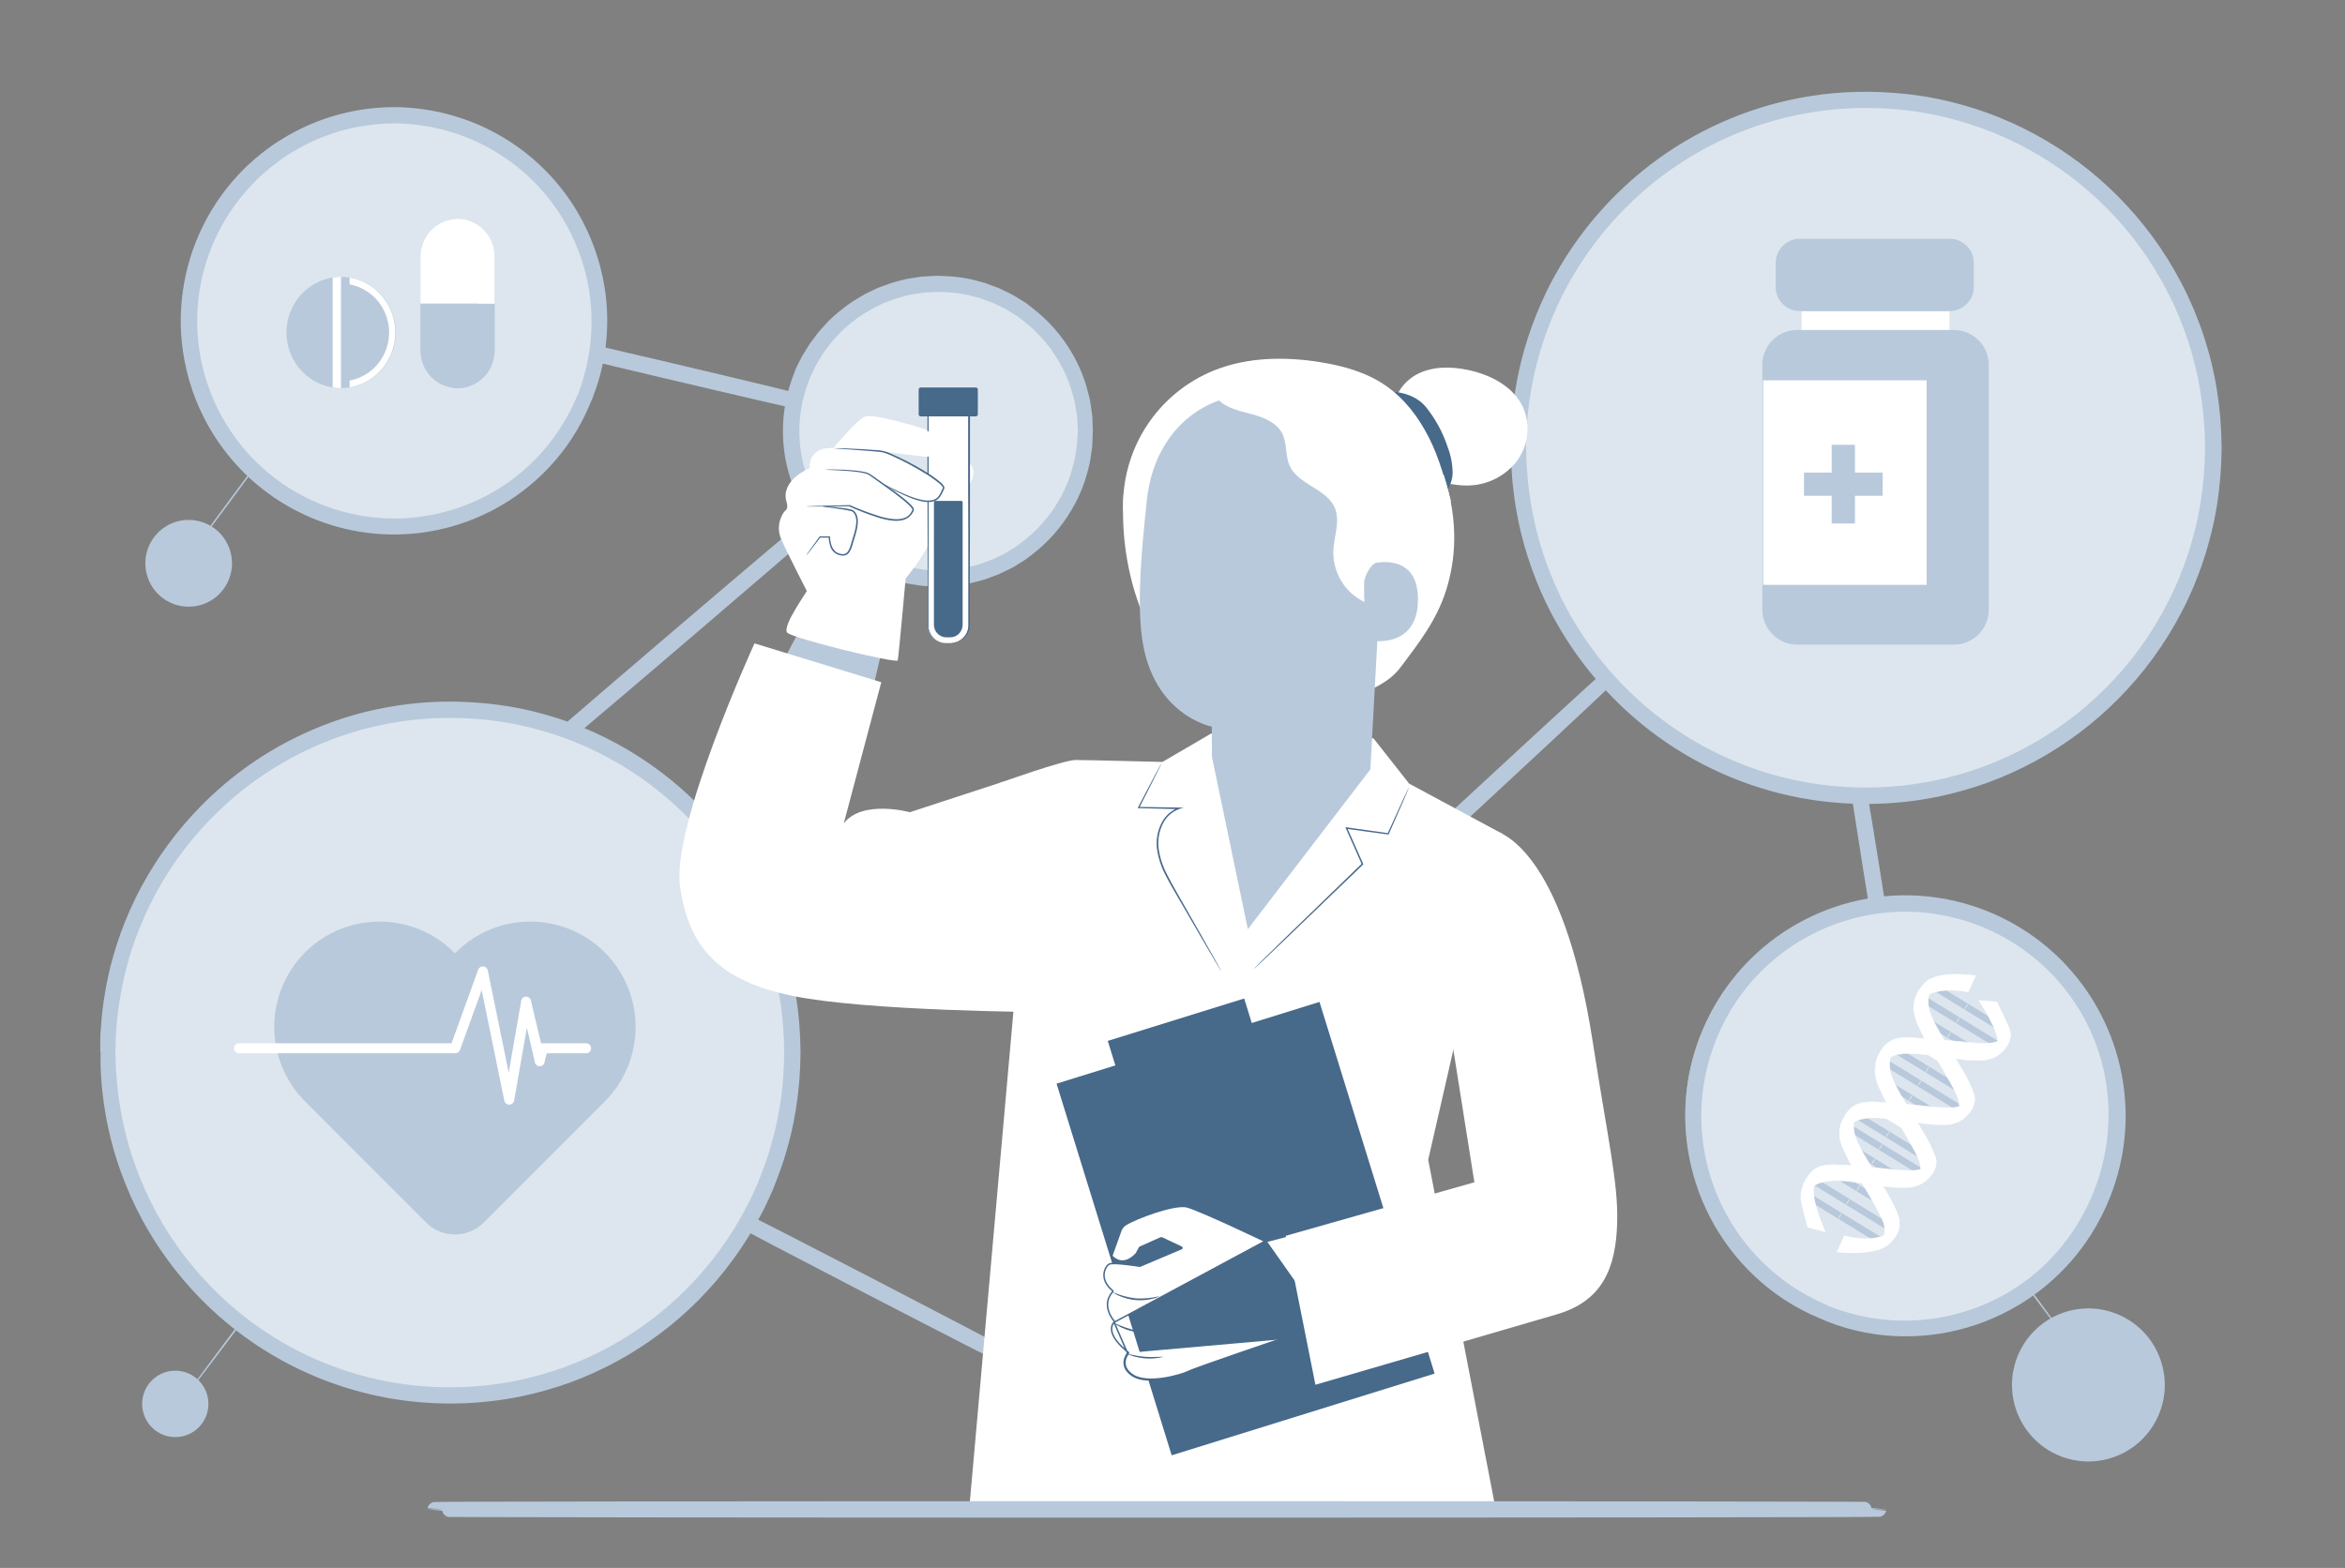 <svg width="474" height="317" viewBox="0 0 474 317" fill="none" xmlns="http://www.w3.org/2000/svg">
<rect x="0" y="0" width="474" height="317" fill="#808080" stroke="none"/>
<g clip-path="url(#clip0_594_6376)">
<path d="M35.67 284.688C35.601 284.637 41.093 277.203 47.944 268.09C54.794 258.977 60.413 251.624 60.482 251.694C60.552 251.763 55.06 259.179 48.209 268.292C41.358 277.405 35.746 284.745 35.67 284.688Z" fill="#B8C9DB"/>
<path d="M35.43 290.546C39.13 290.546 42.129 287.54 42.129 283.833C42.129 280.126 39.13 277.12 35.43 277.12C31.73 277.12 28.731 280.126 28.731 283.833C28.731 287.54 31.73 290.546 35.43 290.546Z" fill="#B8C9DB"/>
<path d="M35.133 116.588C35.057 116.531 40.486 109.052 47.261 99.882C54.036 90.712 59.579 83.315 59.654 83.372C59.73 83.429 54.295 90.902 47.526 100.059C40.758 109.217 35.202 116.639 35.133 116.588Z" fill="#B8C9DB"/>
<path d="M40.99 122.185C45.564 120.605 47.994 115.609 46.417 111.026C44.84 106.443 39.855 104.009 35.281 105.589C30.707 107.168 28.278 112.164 29.855 116.747C31.431 121.33 36.417 123.765 40.99 122.185Z" fill="#B8C9DB"/>
<path d="M418.384 271.68C418.308 271.737 414.067 266.139 408.904 259.179C403.741 252.219 399.62 246.513 399.696 246.482C399.772 246.45 404.006 252.023 409.176 258.983C414.345 265.943 418.466 271.623 418.384 271.68Z" fill="#B8C9DB"/>
<path d="M436.331 286.074C439.678 278.215 436.034 269.125 428.191 265.772C420.348 262.418 411.277 266.07 407.93 273.929C404.583 281.788 408.228 290.877 416.071 294.231C423.913 297.585 432.984 293.933 436.331 286.074Z" fill="#B8C9DB"/>
<path d="M381.469 195.597C381.38 195.597 379.876 186.731 378.113 175.712C376.35 164.693 374.985 155.789 375.073 155.789C375.162 155.789 376.666 164.655 378.435 175.674C380.205 186.693 381.564 195.584 381.469 195.597Z" fill="#263238" stroke="#B8C9DB" stroke-width="3" stroke-miterlimit="10"/>
<path d="M203.119 274.213C203.074 274.289 191.041 268.14 176.233 260.465C161.425 252.789 149.455 246.532 149.5 246.431C149.544 246.33 161.577 252.498 176.385 260.173C191.193 267.849 203.156 274.118 203.119 274.213Z" fill="#263238" stroke="#B8C9DB" stroke-width="3" stroke-miterlimit="10"/>
<path d="M104.179 67.66C104.179 67.572 117.824 70.713 134.597 74.665C151.37 78.616 164.933 81.909 164.933 81.998C164.933 82.087 151.294 78.946 134.515 74.987C117.735 71.029 104.16 67.762 104.179 67.66Z" fill="#263238" stroke="#B8C9DB" stroke-width="3" stroke-miterlimit="10"/>
<path d="M324.216 137.816C324.279 137.879 309.2 151.945 290.543 169.214C271.886 186.484 256.706 200.448 256.649 200.378C256.592 200.309 271.659 186.256 290.322 168.974C308.985 151.691 324.153 137.746 324.216 137.816Z" fill="#263238" stroke="#B8C9DB" stroke-width="3" stroke-miterlimit="10"/>
<path d="M165.009 105.056C165.066 105.126 152.457 115.987 136.853 129.317C121.249 142.648 108.54 153.382 108.483 153.325C108.426 153.268 121.028 142.395 136.638 129.064C152.249 115.733 164.952 104.986 165.009 105.056Z" fill="#263238" stroke="#B8C9DB" stroke-width="3" stroke-miterlimit="10"/>
<path d="M218.578 94.167C222.43 78.163 212.605 62.06 196.634 58.2C180.662 54.34 164.592 64.185 160.74 80.189C156.888 96.193 166.712 112.296 182.684 116.156C198.656 120.016 214.726 110.171 218.578 94.167Z" fill="#DDE6EE" stroke="#B8C9DB" stroke-miterlimit="10"/>
<path d="M219.411 87.172C219.411 87.172 219.411 87.014 219.367 86.691C219.323 86.368 219.323 85.893 219.279 85.278C219.279 84.962 219.241 84.645 219.222 84.234C219.203 83.822 219.102 83.436 219.032 82.967C218.963 82.498 218.887 82.036 218.805 81.517C218.723 80.997 218.552 80.466 218.419 79.889C217.724 77.102 216.614 74.435 215.126 71.979C213.178 68.71 210.618 65.848 207.587 63.55L206.323 62.594C205.874 62.297 205.4 62.031 204.926 61.739C204.452 61.448 203.997 61.106 203.485 60.903L201.93 60.162L201.153 59.789L200.344 59.529L198.676 58.896C198.107 58.706 197.519 58.585 196.931 58.427C196.342 58.256 195.742 58.121 195.136 58.022C193.901 57.788 192.651 57.642 191.395 57.585C190.763 57.585 190.131 57.502 189.461 57.509L187.502 57.61C187.179 57.61 186.87 57.61 186.516 57.673L185.53 57.825C184.898 57.939 184.196 58.015 183.539 58.148C182.199 58.452 180.88 58.842 179.589 59.314L178.61 59.675C178.445 59.732 178.281 59.789 178.117 59.858L177.643 60.086L175.747 61.011C175.115 61.353 174.527 61.745 173.907 62.113C173.604 62.309 173.275 62.474 172.991 62.695L172.119 63.329C170.94 64.207 169.819 65.161 168.763 66.185C168.264 66.736 167.764 67.293 167.259 67.844L166.88 68.262L166.538 68.712L165.831 69.662L165.148 70.573L164.554 71.549L163.96 72.53L163.663 73.024C163.574 73.195 163.492 73.366 163.41 73.544C163.073 74.236 162.738 74.933 162.405 75.633C162.14 76.362 161.868 77.096 161.602 77.831C159.567 83.9 159.567 90.469 161.602 96.538C161.874 97.273 162.14 98.007 162.405 98.736C162.67 99.464 163.081 100.135 163.41 100.826L163.663 101.345L163.966 101.839L164.56 102.821L165.154 103.796L165.837 104.708L166.513 105.62L166.854 106.069L167.234 106.487C167.733 107.045 168.238 107.595 168.738 108.146C169.792 109.174 170.913 110.13 172.094 111.009L172.966 111.642C173.261 111.85 173.567 112.042 173.882 112.218C174.514 112.592 175.096 112.985 175.721 113.327L177.617 114.251L178.091 114.479C178.256 114.549 178.42 114.6 178.584 114.663L179.564 115.024C180.854 115.497 182.173 115.884 183.514 116.183C184.177 116.322 184.847 116.398 185.505 116.506L186.491 116.658C186.819 116.702 187.123 116.702 187.483 116.727L189.442 116.829C190.074 116.829 190.706 116.772 191.37 116.753C192.628 116.695 193.88 116.549 195.117 116.316C195.721 116.216 196.318 116.081 196.906 115.911C197.494 115.752 198.088 115.626 198.65 115.442L200.319 114.809L201.14 114.505L201.924 114.137L203.46 113.396C203.972 113.162 204.427 112.833 204.907 112.56C205.387 112.288 205.849 111.997 206.297 111.699L207.561 110.743C210.589 108.446 213.146 105.586 215.095 102.32C216.584 99.863 217.694 97.194 218.388 94.404C218.543 93.868 218.672 93.325 218.773 92.777L219.001 91.326C219.07 90.877 219.152 90.465 219.19 90.06C219.228 89.654 219.235 89.325 219.253 89.015C219.291 88.382 219.317 87.926 219.336 87.603C219.355 87.28 219.38 87.115 219.38 87.115C219.38 87.115 219.38 87.28 219.38 87.603C219.38 87.926 219.348 88.401 219.323 89.021C219.323 89.332 219.291 89.654 219.279 90.066C219.266 90.478 219.165 90.864 219.108 91.333C219.051 91.801 218.969 92.276 218.893 92.796C218.797 93.346 218.672 93.891 218.52 94.43C217.847 97.239 216.747 99.928 215.259 102.403C213.315 105.706 210.751 108.601 207.707 110.927L206.443 111.889C205.994 112.193 205.514 112.465 205.046 112.763C204.578 113.061 204.104 113.396 203.586 113.612L202.038 114.359L201.254 114.739L200.426 115.043L198.745 115.676C198.176 115.866 197.576 115.987 196.988 116.151C196.392 116.326 195.787 116.466 195.174 116.569C193.922 116.802 192.655 116.95 191.382 117.012C190.75 117.012 190.087 117.101 189.429 117.095L187.451 116.993C187.123 116.993 186.788 116.993 186.453 116.93L185.454 116.778C184.79 116.67 184.114 116.595 183.444 116.455C182.09 116.157 180.758 115.768 179.456 115.29L178.464 114.929C178.3 114.866 178.129 114.809 177.965 114.739L177.485 114.511L175.551 113.58C174.919 113.238 174.287 112.839 173.686 112.465C173.383 112.269 173.054 112.104 172.764 111.883L171.879 111.25C170.685 110.363 169.552 109.398 168.485 108.362L166.962 106.684L166.583 106.259L166.235 105.81L165.584 104.891L164.895 103.967L164.263 102.979L163.688 101.959L163.385 101.465L163.132 100.94C162.791 100.237 162.456 99.534 162.114 98.825L161.299 96.608C159.239 90.469 159.239 83.824 161.299 77.685C161.571 76.944 161.843 76.203 162.108 75.469C162.373 74.734 162.791 74.057 163.126 73.354C163.214 73.176 163.29 72.999 163.385 72.828L163.682 72.334L164.314 71.34L164.914 70.352L165.603 69.434L166.292 68.515L166.633 68.059L167.019 67.635C167.524 67.078 168.03 66.514 168.535 65.963C169.595 64.937 170.72 63.98 171.904 63.101L172.783 62.467C173.073 62.246 173.414 62.075 173.705 61.885C174.337 61.511 174.938 61.112 175.57 60.77L177.504 59.839L177.984 59.605L178.483 59.421L179.475 59.06C180.777 58.582 182.109 58.193 183.463 57.895C184.133 57.756 184.809 57.68 185.473 57.566L186.472 57.414C186.807 57.376 187.142 57.376 187.47 57.357L189.448 57.255C190.08 57.255 190.75 57.312 191.395 57.338C192.668 57.397 193.935 57.545 195.187 57.781C195.797 57.884 196.401 58.023 196.994 58.199C197.589 58.357 198.183 58.484 198.758 58.674L200.433 59.307L201.26 59.611L202.05 59.985L203.599 60.739C204.097 60.996 204.583 61.28 205.052 61.587C205.526 61.879 206 62.157 206.455 62.455L207.719 63.424C210.76 65.75 213.324 68.642 215.272 71.941C216.76 74.418 217.857 77.109 218.527 79.921C218.683 80.458 218.81 81.003 218.906 81.555C218.982 82.074 219.051 82.562 219.121 83.011C219.19 83.461 219.253 83.879 219.291 84.278C219.329 84.677 219.323 85.013 219.336 85.323C219.336 85.956 219.38 86.412 219.393 86.741C219.405 87.071 219.411 87.172 219.411 87.172Z" fill="#263238" stroke="#B8C9DB" stroke-width="3" stroke-miterlimit="10"/>
<path d="M395.518 266.528C418.25 260.121 431.495 236.462 425.101 213.684C418.708 190.906 395.097 177.634 372.365 184.04C349.633 190.447 336.388 214.105 342.782 236.884C349.175 259.662 372.786 272.934 395.518 266.528Z" fill="#DDE6EE" stroke="#B8C9DB" stroke-width="0.997" stroke-miterlimit="10"/>
<path d="M369.132 265.468L369.764 265.696C370.2 265.841 370.826 266.114 371.66 266.373C374.148 267.184 376.703 267.769 379.295 268.121C388.899 269.405 398.655 267.396 406.976 262.422C412.69 259.005 417.528 254.297 421.102 248.673C424.112 243.898 426.172 238.584 427.169 233.024C427.505 231.068 427.716 229.093 427.801 227.109C428.152 216.37 424.472 205.89 417.487 197.738C416.035 196.028 414.443 194.443 412.728 193.001C405.694 187.018 396.915 183.479 387.707 182.912C385.472 182.762 383.229 182.802 381.001 183.033C378.806 183.238 376.632 183.619 374.498 184.173C366.315 186.273 358.936 190.753 353.288 197.047C351.97 198.531 350.752 200.101 349.641 201.746C346.52 206.437 344.339 211.692 343.22 217.217C341.913 223.755 342.149 230.508 343.909 236.938C345.525 242.866 348.393 248.376 352.318 253.097C356.243 257.818 361.135 261.639 366.661 264.302C367.464 264.714 368.102 264.936 368.519 265.151L369.151 265.442C369.151 265.442 368.266 265.113 366.623 264.359C364.25 263.247 361.985 261.913 359.861 260.376C351.979 254.649 346.276 246.406 343.688 237.001C341.912 230.554 341.661 223.78 342.955 217.217C344.072 211.643 346.263 206.34 349.407 201.607C350.524 199.949 351.748 198.366 353.073 196.87C358.761 190.51 366.204 185.983 374.46 183.862C376.609 183.307 378.798 182.922 381.007 182.71C383.254 182.482 385.516 182.442 387.77 182.589C397.048 183.164 405.891 186.729 412.98 192.754C414.707 194.211 416.309 195.811 417.771 197.535C419.22 199.221 420.534 201.019 421.702 202.912C426.186 210.168 428.427 218.592 428.142 227.122C428.058 229.122 427.847 231.115 427.51 233.088C426.505 238.682 424.423 244.027 421.38 248.825C417.778 254.479 412.903 259.207 407.147 262.63C398.784 267.616 388.979 269.605 379.339 268.273C376.744 267.907 374.188 267.301 371.704 266.462C369.998 265.848 369.132 265.468 369.132 265.468Z" fill="#263238" stroke="#B8C9DB" stroke-width="3" stroke-miterlimit="10"/>
<path d="M384.252 237.469L374.287 231.35C374.075 231.219 373.798 231.286 373.667 231.499L373.426 231.893C373.296 232.106 373.363 232.384 373.575 232.514L383.54 238.633C383.752 238.763 384.03 238.697 384.16 238.484L384.401 238.09C384.531 237.877 384.464 237.599 384.252 237.469Z" fill="#B8C9DB"/>
<path d="M388.961 236.505L373.01 226.711C372.798 226.58 372.52 226.647 372.39 226.86L372.149 227.254C372.019 227.467 372.086 227.745 372.298 227.875L388.249 237.67C388.461 237.8 388.739 237.733 388.869 237.521L389.11 237.126C389.24 236.914 389.173 236.636 388.961 236.505Z" fill="#B8C9DB"/>
<path d="M388.364 232.733L375.143 224.615C374.931 224.484 374.653 224.551 374.523 224.764L374.282 225.158C374.152 225.371 374.219 225.649 374.431 225.779L387.652 233.898C387.864 234.028 388.141 233.961 388.271 233.748L388.513 233.354C388.643 233.141 388.576 232.863 388.364 232.733Z" fill="#B8C9DB"/>
<path d="M398.724 211.339L388.759 205.22C388.547 205.089 388.27 205.156 388.139 205.369L387.898 205.763C387.768 205.976 387.835 206.254 388.047 206.384L398.012 212.503C398.224 212.634 398.502 212.567 398.632 212.354L398.873 211.96C399.003 211.747 398.936 211.469 398.724 211.339Z" fill="#B8C9DB"/>
<path d="M404.611 210.915L388.66 201.12C388.448 200.99 388.17 201.056 388.04 201.269L387.799 201.663C387.669 201.876 387.736 202.154 387.948 202.285L403.899 212.079C404.111 212.21 404.389 212.143 404.519 211.93L404.76 211.536C404.89 211.323 404.823 211.045 404.611 210.915Z" fill="#B8C9DB"/>
<path d="M404.189 206.855L390.968 198.736C390.756 198.606 390.478 198.673 390.348 198.886L390.107 199.28C389.977 199.493 390.043 199.771 390.256 199.901L403.477 208.019C403.689 208.15 403.966 208.083 404.096 207.87L404.338 207.476C404.468 207.263 404.401 206.985 404.189 206.855Z" fill="#B8C9DB"/>
<path d="M370.66 238.007L380.624 244.125C380.837 244.256 381.114 244.189 381.244 243.976L381.485 243.582C381.616 243.369 381.549 243.091 381.337 242.961L371.372 236.842C371.16 236.712 370.882 236.778 370.752 236.991L370.511 237.385C370.381 237.598 370.447 237.876 370.66 238.007Z" fill="#B8C9DB"/>
<path d="M366.187 239.299L380.727 248.227C380.939 248.357 381.216 248.291 381.346 248.078L381.588 247.684C381.718 247.471 381.651 247.193 381.439 247.062L366.899 238.134C366.687 238.004 366.409 238.071 366.279 238.283L366.038 238.678C365.908 238.89 365.975 239.169 366.187 239.299Z" fill="#B8C9DB"/>
<path d="M364.711 242.195L379.515 251.285C379.728 251.415 380.005 251.349 380.135 251.136L380.376 250.742C380.506 250.529 380.44 250.251 380.228 250.121L365.423 241.03C365.211 240.9 364.934 240.966 364.803 241.179L364.562 241.573C364.432 241.786 364.499 242.064 364.711 242.195Z" fill="#B8C9DB"/>
<path d="M390.927 224.091L380.962 217.972C380.75 217.842 380.472 217.909 380.342 218.121L380.101 218.516C379.971 218.728 380.038 219.007 380.25 219.137L390.215 225.256C390.427 225.386 390.705 225.319 390.835 225.107L391.076 224.712C391.206 224.5 391.139 224.222 390.927 224.091Z" fill="#B8C9DB"/>
<path d="M396.811 223.665L380.86 213.871C380.647 213.74 380.37 213.807 380.24 214.02L379.999 214.414C379.869 214.627 379.935 214.905 380.147 215.035L396.099 224.83C396.311 224.96 396.588 224.894 396.718 224.681L396.96 224.286C397.09 224.074 397.023 223.796 396.811 223.665Z" fill="#B8C9DB"/>
<path d="M396.388 219.605L383.168 211.487C382.955 211.357 382.678 211.424 382.548 211.636L382.307 212.031C382.177 212.243 382.243 212.521 382.455 212.652L395.676 220.77C395.889 220.9 396.166 220.834 396.296 220.621L396.537 220.227C396.667 220.014 396.601 219.736 396.388 219.605Z" fill="#B8C9DB"/>
<path d="M406.217 208.079L403.638 202.515L399.921 202.222C399.921 202.222 404.248 208.607 403.761 211.176L406.375 209.781L406.217 208.079Z" fill="white"/>
<g opacity="0.3">
<path d="M406.217 208.079L403.638 202.515L399.921 202.222C399.921 202.222 404.248 208.607 403.761 211.176L406.375 209.781L406.217 208.079Z" fill="white"/>
</g>
<path d="M364.023 242.275C364.319 244.277 364.78 246.251 365.401 248.176L369.007 249.101C369.007 249.101 365.833 242.07 366.753 239.623L364.229 240.415L364.023 242.275Z" fill="white"/>
<g opacity="0.3">
<path d="M364.023 242.275C364.099 243.475 364.744 245.817 365.401 248.176L369.007 249.101C369.007 249.101 365.833 242.07 366.753 239.623L364.229 240.415L364.023 242.275Z" fill="white"/>
</g>
<path d="M390.43 199.602C389.744 201.07 389.6 202.735 390.026 204.299C391.158 208.581 399.517 219.143 398.972 222.124C398.428 225.105 394.984 225.907 394.984 225.907C394.984 225.907 396.906 224.567 395.478 221.347C394.05 218.128 389.103 210.486 388.446 208.899C387.743 207.201 386.326 205.423 387.195 202.652C388.064 199.88 390.43 199.602 390.43 199.602Z" fill="white"/>
<path d="M382.626 212.361C381.94 213.829 381.797 215.494 382.223 217.058C383.355 221.34 391.713 231.902 391.173 234.883C390.632 237.864 387.181 238.666 387.181 238.666C387.181 238.666 389.103 237.325 387.675 234.106C386.247 230.886 381.299 223.244 380.643 221.658C379.944 219.96 378.526 218.186 379.392 215.41C380.257 212.635 382.626 212.361 382.626 212.361Z" fill="white"/>
<path d="M375.364 224.733C374.679 226.201 374.535 227.865 374.956 229.43C376.092 233.716 384.451 244.274 383.906 247.255C383.362 250.236 379.918 251.038 379.918 251.038C379.918 251.038 381.84 249.697 380.412 246.478C378.984 243.258 374.037 235.616 373.381 234.03C372.659 232.332 371.26 230.557 372.129 227.782C372.998 225.007 375.364 224.733 375.364 224.733Z" fill="white"/>
<g opacity="0.3">
<path d="M382.626 212.361C381.94 213.829 381.797 215.494 382.223 217.058C383.355 221.34 391.713 231.902 391.173 234.883C390.632 237.864 387.181 238.666 387.181 238.666C387.181 238.666 389.103 237.325 387.675 234.106C386.247 230.886 381.299 223.244 380.643 221.658C379.944 219.96 378.526 218.186 379.392 215.41C380.257 212.635 382.626 212.361 382.626 212.361Z" fill="white"/>
</g>
<g opacity="0.3">
<path d="M375.364 224.733C374.679 226.201 374.535 227.865 374.956 229.43C376.092 233.716 384.451 244.274 383.906 247.255C383.362 250.236 379.918 251.038 379.918 251.038C379.918 251.038 381.84 249.697 380.412 246.478C378.984 243.258 374.037 235.616 373.381 234.03C372.659 232.332 371.26 230.557 372.129 227.782C372.998 225.007 375.364 224.733 375.364 224.733Z" fill="white"/>
</g>
<path d="M387.412 228.343L379.981 223.779C379.769 223.649 379.491 223.716 379.361 223.928L379.12 224.323C378.99 224.535 379.057 224.814 379.269 224.944L386.7 229.507C386.912 229.637 387.19 229.571 387.32 229.358L387.561 228.964C387.691 228.751 387.625 228.473 387.412 228.343Z" fill="white"/>
<path d="M382.864 227.204C382.946 226.98 383.058 226.767 383.196 226.572C383.307 226.361 383.445 226.165 383.607 225.99C383.524 226.213 383.413 226.425 383.275 226.619C383.163 226.83 383.025 227.027 382.864 227.204Z" fill="white"/>
<g opacity="0.3">
<path d="M390.43 199.602C389.744 201.07 389.6 202.735 390.026 204.299C391.158 208.581 399.517 219.143 398.972 222.124C398.428 225.105 394.984 225.907 394.984 225.907C394.984 225.907 396.906 224.567 395.478 221.347C394.05 218.128 389.103 210.486 388.446 208.899C387.743 207.201 386.326 205.423 387.195 202.652C388.064 199.88 390.43 199.602 390.43 199.602Z" fill="white"/>
</g>
<path d="M395.435 215.218L388.004 210.655C387.791 210.525 387.514 210.591 387.384 210.804L387.143 211.198C387.013 211.411 387.079 211.689 387.292 211.82L394.723 216.383C394.935 216.513 395.213 216.446 395.343 216.234L395.584 215.839C395.714 215.627 395.647 215.348 395.435 215.218Z" fill="white"/>
<path d="M406.033 207.7C406.033 207.7 407.064 209.401 405.672 211.512C404.28 213.622 402.611 214.16 401.244 214.323C396.196 214.919 385.637 211.555 382.154 213.712C378.671 215.869 379.157 217.784 379.157 217.784C379.157 217.784 378.642 215.06 379.803 213.105C380.034 212.722 380.12 212.527 380.337 212.198C381.216 210.854 382.525 210.001 384.505 209.828C386.957 209.615 396.693 210.641 396.693 210.641C396.693 210.641 402.077 211.429 403.995 210.384C405.914 209.34 406.033 207.7 406.033 207.7Z" fill="white"/>
<path d="M386.95 204.888C388.32 198.356 397.858 200.614 397.858 200.614L399.412 197.243C399.412 197.243 391.771 195.964 389.077 198.637C388.432 199.305 387.886 200.062 387.455 200.885C386.968 201.843 386.735 202.911 386.777 203.985C386.788 204.239 386.83 204.49 386.903 204.733L386.95 204.888Z" fill="white"/>
<path d="M383.798 246.052C382.424 252.584 372.796 249.791 372.796 249.791L371.246 253.159C371.246 253.159 378.552 254.055 381.581 251.764C382.285 251.187 382.884 250.491 383.351 249.708C384.285 248.223 383.928 247.269 383.798 246.052Z" fill="white"/>
<path d="M398.832 220.816C398.832 220.816 399.809 222.42 398.421 224.53C397.032 226.641 395.359 227.179 393.992 227.342C390.487 227.754 384.256 226.196 379.615 225.997C377.574 225.911 375.901 226.182 374.834 226.843C371.347 229.011 372.01 230.731 372.01 230.731C372.01 230.731 371.318 228.234 372.54 226.315C372.742 225.997 372.861 225.593 373.049 225.318C373.986 223.898 375.011 223.15 376.969 222.865C379.403 222.503 389.442 223.66 389.442 223.66C389.442 223.66 394.825 224.444 396.744 223.403C398.662 222.362 398.832 220.816 398.832 220.816Z" fill="white"/>
<path d="M391.075 233.495C391.075 233.495 392.056 235.1 390.664 237.21C389.272 239.32 387.603 239.862 386.236 240.021C384.249 240.256 381.404 239.938 378.469 239.508C376.439 239.212 374.361 238.821 372.504 238.706C370.647 238.59 368.974 238.749 367.799 239.179C367.53 239.275 367.27 239.396 367.023 239.54C363.536 241.708 364.178 243.49 364.178 243.49C364.178 243.49 363.637 241.683 364.589 239.28C364.797 238.807 365.05 238.356 365.347 237.932C366.255 236.581 367.225 235.736 369.212 235.555C369.89 235.482 370.572 235.453 371.253 235.468C375.039 235.595 381.689 236.35 381.689 236.35C381.689 236.35 387.069 237.137 388.991 236.093C390.913 235.049 391.075 233.495 391.075 233.495Z" fill="white"/>
<path d="M397.086 204.115C397.169 203.891 397.281 203.678 397.418 203.483C397.526 203.27 397.665 203.074 397.829 202.901C397.746 203.124 397.635 203.336 397.498 203.53C397.385 203.741 397.247 203.938 397.086 204.115Z" fill="white"/>
<path d="M395.388 206.901C395.471 206.677 395.582 206.464 395.72 206.269C395.833 206.059 395.971 205.864 396.131 205.687C396.048 205.911 395.937 206.124 395.799 206.319C395.688 206.531 395.55 206.726 395.388 206.901Z" fill="white"/>
<path d="M393.578 209.86C393.66 209.636 393.772 209.423 393.91 209.228C394.02 209.017 394.159 208.821 394.321 208.646C394.238 208.871 394.126 209.083 393.989 209.279C393.878 209.49 393.74 209.686 393.578 209.86Z" fill="white"/>
<path d="M389.2 216.841C389.283 216.617 389.394 216.404 389.532 216.209C389.644 215.999 389.782 215.803 389.943 215.627C389.86 215.852 389.749 216.064 389.611 216.26C389.5 216.471 389.362 216.666 389.2 216.841Z" fill="white"/>
<path d="M387.653 219.555C387.733 219.33 387.844 219.118 387.981 218.923C388.092 218.711 388.23 218.516 388.392 218.341C388.208 218.777 387.965 219.185 387.671 219.555H387.653Z" fill="white"/>
<path d="M385.836 222.565C385.918 222.34 386.03 222.128 386.167 221.932C386.279 221.722 386.418 221.526 386.579 221.351C386.496 221.575 386.384 221.788 386.247 221.983C386.136 222.194 385.998 222.39 385.836 222.565Z" fill="white"/>
<path d="M381.191 229.943C381.273 229.719 381.384 229.507 381.519 229.311C381.63 229.1 381.768 228.904 381.93 228.729C381.85 228.954 381.74 229.167 381.602 229.362C381.49 229.572 381.352 229.768 381.191 229.943Z" fill="white"/>
<path d="M379.778 232.483C379.858 232.259 379.968 232.046 380.106 231.851C380.217 231.64 380.355 231.444 380.517 231.269C380.435 231.493 380.325 231.706 380.189 231.902C380.078 232.113 379.94 232.309 379.778 232.483Z" fill="white"/>
<path d="M378.281 235.417C378.361 235.193 378.472 234.98 378.609 234.785C378.72 234.574 378.858 234.378 379.02 234.203C378.942 234.433 378.833 234.651 378.696 234.85C378.581 235.055 378.441 235.246 378.281 235.417Z" fill="white"/>
<path d="M373.128 243.609C373.211 243.386 373.323 243.175 373.46 242.98C373.569 242.768 373.708 242.572 373.871 242.398C373.788 242.621 373.676 242.833 373.539 243.027C373.428 243.238 373.29 243.434 373.128 243.609Z" fill="white"/>
<path d="M375.238 240.83C375.32 240.606 375.432 240.393 375.569 240.198C375.68 239.987 375.818 239.791 375.981 239.616C375.898 239.84 375.786 240.053 375.649 240.248C375.536 240.458 375.398 240.654 375.238 240.83Z" fill="white"/>
<path d="M371.542 246.438C371.622 246.214 371.732 246.003 371.87 245.809C371.982 245.598 372.12 245.402 372.281 245.224C372.199 245.448 372.088 245.66 371.953 245.856C371.842 246.068 371.704 246.263 371.542 246.438Z" fill="white"/>
<path d="M401.323 210.923C401.298 210.925 401.273 210.925 401.248 210.923H401.028C400.833 210.923 400.548 210.923 400.177 210.89C399.455 210.858 398.374 210.793 397.065 210.688C394.436 210.489 390.819 210.095 386.802 209.911C385.831 209.81 384.852 209.81 383.881 209.911C382.984 210.047 382.142 210.431 381.451 211.02C381.129 211.294 380.835 211.599 380.575 211.931C380.335 212.249 380.121 212.585 379.933 212.935C379.602 213.573 379.351 214.249 379.186 214.948C379.049 215.523 378.996 216.114 379.028 216.704C379.052 217.151 379.114 217.594 379.215 218.03C379.294 218.391 379.37 218.666 379.421 218.854L379.478 219.067C379.481 219.092 379.481 219.118 379.478 219.143C379.478 219.143 379.478 219.118 379.453 219.071C379.428 219.024 379.417 218.952 379.388 218.861C379.334 218.673 379.248 218.399 379.165 218.041C379.059 217.603 378.99 217.157 378.959 216.708C378.923 216.111 378.973 215.512 379.107 214.93C379.268 214.224 379.517 213.542 379.85 212.899C380.039 212.544 380.255 212.203 380.495 211.88C380.756 211.542 381.053 211.232 381.379 210.955C382.082 210.351 382.94 209.958 383.856 209.821C384.831 209.712 385.815 209.705 386.791 209.803C390.808 209.987 394.432 210.392 397.054 210.608C398.366 210.72 399.43 210.796 400.166 210.84L401.013 210.89H401.233L401.323 210.923Z" fill="white"/>
<path d="M402.192 214.146L402.138 214.164L401.972 214.207L401.702 214.276L401.341 214.337C400.54 214.438 399.732 214.471 398.925 214.435C396.881 214.377 394.086 213.98 391.01 213.51C389.56 213.264 388.098 213.101 386.629 213.022C385.439 212.948 384.244 213.08 383.099 213.412C382.33 213.647 381.615 214.03 380.993 214.54C380.894 214.619 380.798 214.703 380.708 214.793C380.629 214.865 380.56 214.93 380.51 214.984L380.391 215.107C380.365 215.136 380.351 215.15 380.347 215.147C380.533 214.915 380.74 214.702 380.968 214.511C381.588 213.986 382.306 213.59 383.081 213.347C384.232 213.003 385.434 212.864 386.633 212.935C388.097 213.01 389.555 213.172 390.999 213.42C394.075 213.889 396.866 214.294 398.904 214.366C399.707 214.41 400.513 214.388 401.313 214.301L401.673 214.251L401.944 214.189L402.11 214.157L402.192 214.146Z" fill="white"/>
<path d="M404.634 212.776C404.634 212.776 404.655 212.744 404.709 212.69L404.937 212.451C405.208 212.159 405.45 211.841 405.658 211.501C405.961 210.991 406.177 210.434 406.296 209.853C406.356 209.51 406.356 209.159 406.296 208.816C406.226 208.445 406.118 208.082 405.975 207.732C405.431 206.287 404.688 205.069 404.345 204.119C404.154 203.646 404.006 203.259 403.887 203.002C403.845 202.903 403.796 202.806 403.739 202.713C403.7 202.648 403.667 202.627 403.671 202.623C403.675 202.619 403.671 202.623 403.696 202.623C403.719 202.641 403.738 202.663 403.754 202.688C403.818 202.778 403.874 202.873 403.92 202.973C404.05 203.226 404.208 203.609 404.407 204.079C404.767 205.033 405.514 206.247 406.065 207.692C406.209 208.042 406.316 208.405 406.386 208.776C406.443 209.13 406.435 209.491 406.365 209.842C406.242 210.434 406.016 210.999 405.697 211.512C405.48 211.852 405.226 212.167 404.94 212.451C404.839 212.552 404.756 212.628 404.702 212.679L404.634 212.776Z" fill="white"/>
<path d="M394.104 223.934H393.809C393.61 223.934 393.322 223.934 392.954 223.905C392.211 223.88 391.151 223.819 389.813 223.71C388.475 223.602 386.928 223.443 385.169 223.273C383.409 223.103 381.501 222.941 379.478 222.854C378.498 222.77 377.512 222.802 376.539 222.948C375.639 223.114 374.801 223.526 374.12 224.14C373.506 224.696 373.004 225.364 372.641 226.11C372.313 226.753 372.078 227.441 371.945 228.151C371.899 228.462 371.879 228.776 371.888 229.091C371.896 229.371 371.923 229.651 371.967 229.929C372.046 230.374 372.148 230.814 372.274 231.248C372.378 231.609 372.457 231.876 372.512 232.068L372.573 232.285C372.581 232.308 372.587 232.332 372.591 232.357C372.591 232.357 372.591 232.335 372.566 232.285L372.494 232.075C372.436 231.887 372.346 231.613 372.241 231.259C372.107 230.826 371.999 230.385 371.917 229.94C371.869 229.66 371.839 229.378 371.826 229.094C371.817 228.775 371.835 228.456 371.881 228.14C371.937 227.795 372.023 227.456 372.137 227.125C372.257 226.766 372.402 226.416 372.569 226.077C372.935 225.321 373.442 224.641 374.062 224.075C374.754 223.45 375.605 223.028 376.521 222.858C377.501 222.709 378.495 222.676 379.482 222.76C381.505 222.847 383.449 223.013 385.179 223.186C386.91 223.36 388.497 223.548 389.82 223.645C391.144 223.743 392.211 223.83 392.954 223.869L393.809 223.913H394.029L394.104 223.934Z" fill="white"/>
<path d="M394.977 227.157C394.977 227.157 394.977 227.157 394.923 227.175L394.757 227.222L394.486 227.287L394.126 227.349C393.325 227.45 392.516 227.482 391.71 227.446C389.665 227.389 386.867 226.995 383.777 226.521C382.334 226.276 380.878 226.114 379.417 226.034C378.227 225.959 377.032 226.091 375.887 226.424C375.117 226.659 374.401 227.042 373.777 227.551C373.665 227.642 373.575 227.728 373.496 227.804C373.426 227.865 373.359 227.93 373.298 227.999L373.179 228.122L373.135 228.162C373.319 227.929 373.527 227.716 373.756 227.526C374.373 226.999 375.091 226.602 375.865 226.359C377.017 226.015 378.221 225.875 379.421 225.947C380.883 226.022 382.34 226.183 383.784 226.431C386.86 226.901 389.651 227.306 391.692 227.378C392.494 227.421 393.298 227.4 394.097 227.313L394.458 227.262L394.728 227.201L394.897 227.168L394.977 227.157Z" fill="white"/>
<path d="M397.415 225.788C397.439 225.756 397.465 225.726 397.494 225.698L397.728 225.456C398.012 225.153 398.262 224.821 398.475 224.465C398.787 223.938 398.999 223.357 399.102 222.753C399.158 222.393 399.149 222.025 399.073 221.669C398.983 221.291 398.862 220.921 398.713 220.563C398.424 219.815 398.125 219.118 397.829 218.482C397.534 217.846 397.216 217.311 396.964 216.849L396.354 215.765L396.189 215.468L396.163 215.425V215.407V215.436L396.145 215.41L396.174 215.454C396.217 215.519 396.279 215.616 396.354 215.743C396.509 215.992 396.715 216.361 396.993 216.827C397.27 217.293 397.573 217.824 397.876 218.453C398.179 219.082 398.482 219.79 398.77 220.541C398.92 220.905 399.041 221.279 399.131 221.662C399.206 222.024 399.214 222.398 399.156 222.764C399.047 223.378 398.824 223.966 398.5 224.498C398.28 224.855 398.018 225.185 397.721 225.481C397.617 225.582 397.534 225.661 397.476 225.712C397.457 225.739 397.437 225.764 397.415 225.788Z" fill="white"/>
<path d="M386.308 236.657H386.012C385.818 236.657 385.533 236.657 385.161 236.631C384.44 236.603 383.358 236.545 382.046 236.44C380.733 236.335 379.161 236.176 377.437 236.006C375.714 235.837 373.799 235.67 371.79 235.587C370.817 235.504 369.838 235.524 368.87 235.649C367.973 235.791 367.132 236.178 366.439 236.765C366.116 237.038 365.822 237.344 365.563 237.679C365.322 237.997 365.106 238.333 364.917 238.684C364.586 239.32 364.335 239.995 364.171 240.693C364.034 241.269 363.981 241.861 364.012 242.453C364.036 242.899 364.099 243.343 364.2 243.779C364.279 244.14 364.355 244.415 364.405 244.602L364.463 244.816C364.463 244.866 364.481 244.888 364.481 244.892C364.469 244.868 364.459 244.844 364.452 244.819C364.452 244.769 364.416 244.696 364.387 244.61C364.333 244.422 364.25 244.147 364.164 243.786C364.058 243.349 363.989 242.904 363.958 242.456C363.923 241.86 363.972 241.261 364.106 240.678C364.268 239.973 364.518 239.291 364.849 238.648C365.037 238.291 365.254 237.95 365.498 237.629C365.76 237.29 366.056 236.979 366.381 236.7C367.087 236.101 367.942 235.706 368.855 235.558C369.83 235.431 370.815 235.409 371.794 235.493C373.803 235.576 375.714 235.746 377.448 235.92C379.183 236.093 380.74 236.259 382.053 236.371C383.366 236.483 384.429 236.556 385.165 236.595L386.012 236.639H386.232L386.308 236.657Z" fill="white"/>
<path d="M387.177 239.873L387.123 239.891L386.957 239.934L386.687 240.003L386.326 240.064C385.526 240.165 384.719 240.197 383.914 240.158C381.869 240.104 379.071 239.706 375.981 239.237C374.54 238.993 373.087 238.829 371.628 238.745C370.436 238.673 369.241 238.807 368.094 239.139C367.325 239.372 366.609 239.755 365.988 240.266C365.877 240.357 365.783 240.44 365.704 240.516C365.624 240.592 365.556 240.657 365.505 240.711C365.455 240.765 365.419 240.805 365.386 240.834L365.347 240.874C365.531 240.642 365.738 240.429 365.963 240.238C366.583 239.713 367.302 239.317 368.076 239.074C369.227 238.73 370.429 238.591 371.628 238.662C373.092 238.738 374.55 238.898 375.995 239.143C379.071 239.616 381.862 240.021 383.899 240.093C384.703 240.137 385.508 240.115 386.308 240.028L386.669 239.974L386.939 239.916L387.105 239.88L387.177 239.873Z" fill="white"/>
<path d="M389.618 238.5C389.642 238.468 389.668 238.439 389.698 238.413C389.755 238.348 389.835 238.268 389.932 238.167C390.214 237.864 390.464 237.534 390.679 237.181C390.992 236.651 391.208 236.07 391.317 235.464C391.372 235.104 391.361 234.737 391.284 234.38C391.193 234.003 391.072 233.633 390.924 233.275C390.632 232.523 390.336 231.829 390.037 231.19C389.737 230.55 389.427 230.019 389.171 229.56C388.915 229.101 388.713 228.736 388.562 228.476L388.396 228.18L388.374 228.133V228.115V228.14C388.374 228.14 388.374 228.14 388.353 228.118V228.137L388.381 228.18L388.562 228.465C388.717 228.718 388.922 229.083 389.196 229.549C389.471 230.015 389.781 230.55 390.084 231.179C390.386 231.808 390.686 232.512 390.978 233.264C391.129 233.628 391.249 234.004 391.338 234.388C391.416 234.75 391.426 235.124 391.367 235.49C391.258 236.104 391.034 236.693 390.707 237.224C390.487 237.579 390.227 237.908 389.932 238.203C389.827 238.308 389.745 238.388 389.683 238.438C389.663 238.46 389.642 238.481 389.618 238.5Z" fill="white"/>
<path d="M97.28 102.532C118.023 92.791 126.958 68.045 117.237 47.26C107.516 26.474 82.82 17.521 62.077 27.262C41.334 37.003 32.399 61.749 42.12 82.534C51.842 103.319 76.537 112.273 97.28 102.532Z" fill="#DDE6EE" stroke="#B8C9DB" stroke-miterlimit="10"/>
<path d="M118.184 80.427C118.184 80.427 118.254 80.206 118.405 79.794C118.557 79.382 118.803 78.762 119.037 77.926C119.816 75.507 120.376 73.023 120.712 70.504C121.944 61.2 120 51.753 115.195 43.697C111.9 38.155 107.355 33.466 101.923 30.005C98.916 28.075 95.672 26.545 92.272 25.452C90.494 24.882 88.681 24.431 86.843 24.103C84.963 23.77 83.063 23.558 81.155 23.47C72.978 23.199 64.904 25.363 57.954 29.689C56.14 30.817 54.418 32.088 52.804 33.488C51.151 34.893 49.621 36.435 48.228 38.099C42.435 44.914 39 53.425 38.438 62.36C38.296 64.527 38.334 66.703 38.552 68.864C38.754 71 39.124 73.118 39.658 75.197C41.691 83.129 46.02 90.282 52.102 95.753C53.538 97.026 55.054 98.207 56.64 99.287C58.193 100.324 59.812 101.256 61.487 102.08C64.695 103.66 68.094 104.815 71.599 105.518C77.91 106.785 84.428 106.557 90.635 104.853C96.358 103.292 101.678 100.516 106.236 96.713C110.794 92.911 114.483 88.171 117.053 82.815C117.451 82.042 117.685 81.422 117.874 81.016C118.064 80.611 118.159 80.383 118.159 80.383C118.159 80.383 117.843 81.238 117.116 82.821C116.037 85.12 114.749 87.314 113.267 89.376C107.737 97.017 99.779 102.546 90.698 105.056C84.458 106.788 77.9 107.031 71.549 105.765C68.018 105.062 64.593 103.902 61.361 102.314C59.67 101.491 58.037 100.551 56.476 99.502C54.874 98.42 53.346 97.233 51.9 95.949C44.115 88.96 39.236 79.295 38.23 68.87C38.008 66.692 37.97 64.5 38.116 62.316C38.668 53.319 42.111 44.743 47.931 37.871C49.334 36.197 50.875 34.644 52.538 33.229C54.167 31.826 55.904 30.556 57.733 29.429C64.742 25.08 72.878 22.907 81.117 23.185C83.048 23.269 84.972 23.481 86.875 23.818C88.726 24.147 90.553 24.604 92.342 25.186C95.769 26.281 99.039 27.82 102.068 29.765C107.524 33.26 112.089 37.985 115.397 43.564C118.112 48.163 119.931 53.237 120.756 58.516C121.769 65.03 121.199 71.692 119.094 77.939C118.525 79.566 118.184 80.427 118.184 80.427Z" fill="#263238" stroke="#B8C9DB" stroke-width="3" stroke-miterlimit="10"/>
<path d="M377.165 160.906C415.954 160.906 447.399 129.397 447.399 90.528C447.399 51.66 415.954 20.151 377.165 20.151C338.376 20.151 306.931 51.66 306.931 90.528C306.931 129.397 338.376 160.906 377.165 160.906Z" fill="#DDE6EE" stroke="#B8C9DB" stroke-miterlimit="10"/>
<path d="M306.931 90.56C306.931 90.56 306.931 90.174 306.931 89.414C306.931 89.034 306.931 88.565 306.931 88.008C306.931 87.451 306.931 86.798 307.019 86.064C307.108 85.329 307.127 84.512 307.196 83.6C307.266 82.688 307.424 81.7 307.55 80.643C307.894 78.187 308.363 75.749 308.953 73.341C309.706 70.325 310.661 67.363 311.81 64.475C313.162 61.035 314.791 57.712 316.683 54.539C321.304 46.775 327.359 39.964 334.524 34.47C343.23 27.812 353.37 23.288 364.133 21.259C370.114 20.133 376.216 19.793 382.284 20.246C385.468 20.454 388.633 20.884 391.758 21.532C394.95 22.22 398.093 23.116 401.168 24.217C414.261 28.98 425.652 37.521 433.906 48.763C436.06 51.694 437.981 54.789 439.651 58.022C440.055 58.845 440.517 59.643 440.877 60.485L442.014 63.018C442.697 64.735 443.399 66.451 443.961 68.23C445.154 71.793 446.051 75.449 446.641 79.161C447.231 82.917 447.539 86.713 447.563 90.516C447.542 94.318 447.235 98.114 446.647 101.871C446.051 105.577 445.152 109.229 443.961 112.788C443.405 114.568 442.697 116.284 442.021 118.007L440.883 120.54C440.523 121.388 440.062 122.186 439.657 123.01C437.987 126.242 436.066 129.338 433.912 132.268C425.663 143.526 414.268 152.081 401.168 156.853C398.092 157.954 394.946 158.851 391.751 159.538C382.665 161.433 373.296 161.534 364.171 159.835C353.407 157.804 343.265 153.281 334.556 146.625C327.394 141.13 321.341 134.319 316.72 126.556C314.827 123.382 313.197 120.056 311.848 116.613C310.698 113.726 309.744 110.764 308.991 107.747C308.401 105.339 307.933 102.902 307.588 100.446C307.462 99.375 307.323 98.387 307.234 97.488C307.146 96.589 307.108 95.759 307.057 95.025C307.007 94.29 306.975 93.638 306.969 93.081C306.962 92.523 306.969 92.055 306.969 91.675C306.969 90.921 306.969 90.535 306.969 90.535C306.969 90.535 306.969 90.921 307.013 91.675C307.013 92.048 307.013 92.523 307.057 93.081C307.101 93.638 307.057 94.284 307.158 95.018C307.259 95.753 307.278 96.57 307.354 97.475C307.43 98.381 307.588 99.375 307.721 100.433C308.024 102.561 308.486 105.005 309.149 107.716C309.903 110.711 310.853 113.654 311.993 116.525C313.35 119.954 314.984 123.267 316.878 126.429C321.503 134.159 327.551 140.937 334.701 146.403C343.384 153.027 353.494 157.523 364.222 159.531C373.313 161.214 382.644 161.107 391.695 159.215C394.874 158.529 398.005 157.634 401.067 156.536C414.103 151.775 425.442 143.254 433.653 132.047C435.786 129.126 437.688 126.043 439.341 122.826C439.746 122.009 440.201 121.211 440.561 120.369L441.698 117.836C442.368 116.119 443.07 114.41 443.626 112.643C444.81 109.1 445.702 105.465 446.293 101.776C446.881 98.036 447.187 94.257 447.209 90.471C447.184 86.686 446.878 82.907 446.293 79.167C445.709 75.496 444.83 71.879 443.664 68.351C443.102 66.584 442.4 64.874 441.73 63.164C441.351 62.322 440.972 61.486 440.599 60.631C440.226 59.776 439.777 58.997 439.373 58.18C437.719 54.963 435.817 51.88 433.685 48.959C425.462 37.755 414.113 29.243 401.067 24.495C398.004 23.4 394.873 22.505 391.695 21.817C382.642 19.935 373.311 19.838 364.222 21.532C353.494 23.538 343.385 28.032 334.701 34.653C327.551 40.122 321.503 46.903 316.878 54.634C313.407 60.474 310.793 66.785 309.118 73.373C308.518 75.775 308.039 78.205 307.683 80.655C307.55 81.726 307.405 82.707 307.316 83.613C307.228 84.518 307.177 85.335 307.12 86.07C307.064 86.805 307.032 87.451 307.019 88.014C307.007 88.578 306.988 89.04 306.975 89.414C306.95 90.142 306.931 90.56 306.931 90.56Z" fill="#263238" stroke="#B8C9DB" stroke-width="3" stroke-miterlimit="10"/>
<path d="M139.887 261.821C166.905 234.748 166.905 190.853 139.887 163.78C112.868 136.706 69.063 136.706 42.044 163.78C15.026 190.853 15.026 234.748 42.044 261.821C69.063 288.895 112.868 288.895 139.887 261.821Z" fill="#DDE6EE" stroke="#B8C9DB" stroke-miterlimit="10"/>
<path d="M21.772 212.784C21.772 212.784 21.772 212.405 21.772 211.657C21.772 211.284 21.772 210.821 21.772 210.277C21.772 209.732 21.772 209.08 21.861 208.377C21.949 207.674 21.968 206.844 22.038 205.951C22.107 205.058 22.259 204.089 22.385 203.038C22.723 200.616 23.183 198.213 23.763 195.838C24.509 192.87 25.451 189.954 26.582 187.111C27.922 183.72 29.539 180.445 31.417 177.32C35.971 169.673 41.936 162.963 48.993 157.549C53.088 154.405 57.528 151.738 62.227 149.601C67.308 147.254 72.663 145.552 78.166 144.535C84.063 143.42 90.08 143.084 96.064 143.535C99.188 143.747 102.294 144.17 105.361 144.801C108.505 145.482 111.602 146.366 114.632 147.448C127.527 152.154 138.743 160.58 146.864 171.665C148.994 174.552 150.896 177.601 152.552 180.784C152.95 181.589 153.399 182.38 153.759 183.21L154.878 185.692C155.548 187.39 156.243 189.081 156.774 190.828C157.947 194.339 158.83 197.939 159.416 201.594C159.995 205.296 160.295 209.037 160.313 212.784C160.289 216.532 159.987 220.272 159.409 223.975C158.825 227.63 157.941 231.231 156.768 234.741C156.211 236.495 155.504 238.186 154.872 239.877L153.753 242.365C153.393 243.195 152.944 243.987 152.539 244.797C150.885 247.982 148.983 251.031 146.851 253.917C138.729 265.002 127.514 273.43 114.619 278.14C111.59 279.222 108.493 280.105 105.348 280.781C96.395 282.649 87.163 282.748 78.172 281.072C67.568 279.071 57.578 274.615 48.999 268.058C41.943 262.645 35.98 255.935 31.429 248.287C29.564 245.161 27.96 241.886 26.632 238.496C25.498 235.654 24.556 232.738 23.814 229.769C23.234 227.396 22.774 224.995 22.436 222.575C22.309 221.518 22.171 220.549 22.088 219.656C22.006 218.763 21.962 217.958 21.911 217.23C21.861 216.502 21.835 215.869 21.823 215.33C21.81 214.792 21.823 214.317 21.823 213.943C21.823 213.202 21.823 212.822 21.823 212.822C21.823 212.822 21.823 213.202 21.873 213.943L21.911 215.33C21.911 215.881 21.911 216.521 22.012 217.23L22.202 219.649C22.297 220.542 22.442 221.511 22.569 222.562C22.919 224.976 23.389 227.371 23.978 229.738C24.727 232.699 25.675 235.606 26.816 238.439C28.143 241.815 29.743 245.076 31.6 248.192C36.147 255.808 42.096 262.489 49.132 267.88C57.684 274.402 67.64 278.83 78.204 280.812C87.159 282.468 96.351 282.36 105.266 280.496C108.397 279.819 111.482 278.939 114.499 277.861C127.352 273.17 138.531 264.77 146.624 253.72C148.734 250.845 150.617 247.808 152.255 244.639C152.653 243.828 153.102 243.049 153.456 242.22L154.575 239.744C155.207 238.059 155.927 236.374 156.471 234.633C157.635 231.143 158.515 227.563 159.1 223.93C160.3 216.555 160.3 209.033 159.1 201.658C158.516 198.026 157.636 194.449 156.471 190.961C155.921 189.22 155.207 187.535 154.575 185.851L153.456 183.375C153.102 182.545 152.653 181.766 152.255 180.955C150.621 177.786 148.738 174.751 146.624 171.88C138.537 160.842 127.371 152.448 114.531 147.759C111.513 146.679 108.429 145.797 105.297 145.118C96.384 143.262 87.195 143.157 78.242 144.807C67.678 146.789 57.722 151.217 49.169 157.739C42.122 163.121 36.16 169.796 31.6 177.409C29.735 180.526 28.127 183.79 26.79 187.168C25.653 190.002 24.705 192.909 23.953 195.869C23.321 198.548 22.84 200.936 22.543 203.051C22.417 204.102 22.272 205.071 22.177 205.958L21.987 208.383C21.918 209.105 21.905 209.745 21.886 210.283L21.848 211.664C21.798 212.424 21.772 212.784 21.772 212.784Z" fill="#263238" stroke="#B8C9DB" stroke-width="3" stroke-miterlimit="10"/>
<path d="M155.08 140.051C154.973 139.671 165.868 119.501 165.868 119.501L181.036 119.66L175.291 144.092L155.08 140.051Z" fill="#B8C9DB"/>
<path d="M152.508 130.077C152.508 130.077 135.76 166.662 137.454 179.106C139.147 191.55 145.36 198.339 160.414 201.385C175.468 204.431 210.456 204.615 210.456 204.615L202.872 158.005L183.912 164.211C183.912 164.211 174.312 161.571 170.552 166.472L178.136 137.93L152.508 130.077Z" fill="white"/>
<path d="M202.24 158.227C202.24 158.227 214.981 153.655 217.408 153.655C219.835 153.655 234.965 154.047 234.965 154.047L244.805 148.303L277.631 149.278L284.836 158.429L303.746 168.613L288.685 234.475L302.298 304.966H195.92L205.647 195.508L202.24 158.227Z" fill="white"/>
<path d="M246.897 196.408C246.867 196.369 246.84 196.329 246.815 196.287L246.587 195.926L245.741 194.52C245.007 193.254 243.965 191.5 242.688 189.328L238.201 181.601C237.367 180.139 236.444 178.631 235.616 176.985C234.719 175.297 234.124 173.464 233.859 171.57C233.651 169.832 233.955 168.072 234.731 166.504C235.079 165.758 235.572 165.09 236.18 164.537C236.789 163.985 237.502 163.56 238.277 163.287L238.321 163.591L230.155 163.388H229.947L230.042 163.211L233.455 156.726L234.403 154.965L234.662 154.509C234.687 154.455 234.719 154.404 234.756 154.357C234.745 154.415 234.723 154.471 234.693 154.522L234.472 154.997C234.251 155.434 233.954 156.036 233.581 156.789C232.778 158.366 231.685 160.589 230.269 163.325L230.155 163.141L238.327 163.268H239.275L238.371 163.559C237.637 163.822 236.963 164.228 236.387 164.754C235.81 165.28 235.344 165.916 235.016 166.624C234.276 168.136 233.989 169.829 234.188 171.501C234.446 173.357 235.028 175.153 235.907 176.807C236.722 178.441 237.632 179.974 238.435 181.418C240.103 184.331 241.595 186.959 242.859 189.176L245.823 194.426L246.613 195.863C246.689 196.015 246.758 196.135 246.809 196.237C246.859 196.338 246.903 196.401 246.897 196.408Z" fill="#47698A"/>
<path d="M284.785 159.208C284.775 159.268 284.756 159.326 284.729 159.379L284.526 159.873C284.33 160.336 284.059 160.963 283.724 161.773L280.715 168.625L280.677 168.708H280.583L272.139 167.574L272.303 167.359C273.302 169.613 274.395 172.07 275.533 174.629L275.584 174.737L275.495 174.813L274.13 176.136L259.537 190.157L255.113 194.381C254.595 194.856 254.19 195.236 253.893 195.515L253.565 195.806C253.495 195.869 253.451 195.901 253.451 195.895C253.451 195.888 253.451 195.85 253.546 195.781L253.843 195.47L255.025 194.286L259.398 189.986L273.934 175.895L275.299 174.578L275.268 174.762L272.051 167.485L271.937 167.232L272.215 167.27L280.608 168.454L280.475 168.53L283.578 161.722L284.444 159.873C284.539 159.677 284.621 159.519 284.678 159.392C284.735 159.265 284.779 159.202 284.785 159.208Z" fill="#47698A"/>
<path d="M188.064 92.46C188.173 92.434 188.279 92.398 188.38 92.352C189.364 91.901 190.132 91.083 190.523 90.073C190.673 89.669 190.669 89.224 190.51 88.823C190.351 88.423 190.049 88.096 189.663 87.907C189.031 87.609 188.298 87.273 187.66 87.014C186.364 86.526 176.315 83.442 174.773 84.253C173.231 85.063 171.367 87.343 170.071 88.724C169.49 89.31 168.948 89.934 168.447 90.592C168.447 90.592 163.505 90.022 163.663 94.651C163.663 94.651 157.747 97.007 158.961 101.396C158.961 101.396 159.447 102.694 158.796 103.182C158.145 103.669 156.692 106.266 157.912 109.033C159.131 111.801 163.423 120.16 163.423 120.16C163.423 120.16 166.425 126.493 172.662 125.226C178.9 123.96 182.067 118.159 182.067 118.159C182.067 118.159 187.66 111.661 188.229 108.495C188.797 105.328 191.471 104.188 193.74 101.263C196.009 98.337 198.202 95.088 195.528 93.302C192.855 91.516 190.011 94.36 188.475 96.551C186.939 98.742 184.582 100.693 183.286 99.559C181.991 98.425 177.099 94.847 177.099 94.847L178.18 91.269L188.064 92.46Z" fill="white"/>
<path d="M192.198 130.014H191.148C190.673 130.014 190.202 129.92 189.763 129.738C189.323 129.555 188.924 129.288 188.588 128.951C188.252 128.614 187.985 128.214 187.803 127.774C187.621 127.333 187.527 126.862 187.527 126.385V82.245C187.527 82.168 187.542 82.091 187.572 82.02C187.601 81.948 187.645 81.883 187.699 81.829C187.754 81.774 187.819 81.73 187.89 81.701C187.961 81.671 188.038 81.656 188.115 81.656H195.231C195.308 81.656 195.385 81.671 195.456 81.701C195.527 81.73 195.592 81.774 195.647 81.829C195.701 81.883 195.745 81.948 195.774 82.02C195.804 82.091 195.819 82.168 195.819 82.245V126.385C195.819 127.347 195.437 128.27 194.758 128.951C194.079 129.631 193.158 130.014 192.198 130.014Z" fill="white"/>
<path d="M192.198 130.014C192.566 129.984 192.93 129.916 193.285 129.811C193.784 129.645 194.241 129.371 194.623 129.009C195.005 128.647 195.303 128.205 195.497 127.715C195.625 127.38 195.704 127.028 195.73 126.67C195.762 126.296 195.73 125.885 195.73 125.467C195.73 124.618 195.73 123.7 195.73 122.718C195.73 120.743 195.73 118.501 195.73 116.018C195.73 111.053 195.73 105.145 195.693 98.584C195.693 95.303 195.693 91.858 195.693 88.287C195.693 86.501 195.693 84.685 195.693 82.84C195.693 82.625 195.693 82.353 195.693 82.175C195.678 82.093 195.64 82.016 195.583 81.956C195.526 81.895 195.452 81.852 195.37 81.833C194.978 81.833 194.46 81.833 194.011 81.833H188.336C187.849 81.776 187.628 82.023 187.704 82.511V89.35C187.704 92.922 187.704 96.361 187.704 99.648C187.704 106.209 187.704 112.117 187.666 117.082C187.666 119.565 187.666 121.806 187.666 123.782C187.666 124.764 187.666 125.682 187.666 126.524C187.683 127.284 187.947 128.018 188.418 128.614C188.742 129.031 189.153 129.37 189.623 129.607C190.093 129.845 190.61 129.975 191.136 129.989H191.964C192.058 129.979 192.154 129.979 192.248 129.989H191.964H191.136C190.194 129.983 189.291 129.612 188.615 128.955C187.939 128.298 187.542 127.404 187.508 126.461C187.508 125.613 187.508 124.694 187.508 123.713C187.508 121.737 187.508 119.495 187.508 117.012C187.508 112.047 187.508 106.139 187.47 99.578C187.47 96.291 187.47 92.853 187.47 89.281C187.47 87.495 187.47 85.677 187.47 83.828V82.441C187.47 82.321 187.47 82.232 187.47 82.068C187.491 81.92 187.557 81.783 187.66 81.675C187.765 81.566 187.898 81.489 188.045 81.453C188.174 81.442 188.303 81.442 188.431 81.453H195.111C195.237 81.442 195.364 81.442 195.49 81.453C195.639 81.487 195.774 81.566 195.877 81.679C195.98 81.793 196.046 81.935 196.065 82.087C196.065 82.365 196.065 82.562 196.065 82.802V88.249C196.065 91.82 196.065 95.265 196.065 98.546C196.065 105.107 196.065 111.015 196.028 115.98C196.028 118.463 196.028 120.705 196.028 122.68C196.028 123.662 196.028 124.58 196.028 125.429C196.028 125.853 196.028 126.246 196.028 126.645C195.996 127.017 195.909 127.382 195.768 127.728C195.563 128.229 195.249 128.679 194.849 129.044C194.449 129.408 193.973 129.679 193.455 129.837C193.055 129.99 192.625 130.051 192.198 130.014Z" fill="#47698A"/>
<path d="M189.044 101.275H194.308C194.381 101.275 194.45 101.304 194.501 101.355C194.552 101.406 194.58 101.475 194.58 101.548V126.322C194.58 126.994 194.314 127.638 193.84 128.113C193.366 128.588 192.723 128.855 192.052 128.855H191.306C190.636 128.855 189.993 128.588 189.519 128.113C189.045 127.638 188.778 126.994 188.778 126.322V101.548C188.778 101.476 188.806 101.408 188.856 101.357C188.905 101.306 188.973 101.277 189.044 101.275Z" fill="#47698A"/>
<path d="M163.574 118.684C163.574 119.02 157.886 126.714 159.15 127.924C160.414 129.134 181.27 134.213 181.46 133.51C181.65 132.807 183.236 115.018 183.236 115.018L163.574 118.684Z" fill="white"/>
<path d="M197.26 78.344H186.086C185.87 78.344 185.694 78.52 185.694 78.737V83.784C185.694 84.001 185.87 84.177 186.086 84.177H197.26C197.476 84.177 197.652 84.001 197.652 83.784V78.737C197.652 78.52 197.476 78.344 197.26 78.344Z" fill="#47698A"/>
<path d="M168.447 90.56C168.447 90.56 175.98 90.94 178.18 91.193C180.379 91.447 191.382 97.45 190.725 98.698C190.068 99.945 189.847 101.624 186.851 101.231C183.855 100.838 178.742 97.862 178.742 97.862" fill="white"/>
<path d="M178.742 97.925C178.867 97.972 178.987 98.029 179.103 98.096L180.101 98.603C180.973 99.04 182.244 99.679 183.861 100.313C184.739 100.667 185.649 100.934 186.579 101.111C187.087 101.206 187.607 101.225 188.121 101.168C188.654 101.129 189.158 100.905 189.543 100.534C189.911 100.09 190.201 99.587 190.403 99.046C190.453 98.919 190.554 98.748 190.586 98.647C190.618 98.546 190.548 98.47 190.485 98.362C190.299 98.128 190.087 97.915 189.853 97.729C188.857 96.917 187.8 96.182 186.693 95.531C184.556 94.228 182.338 93.064 180.051 92.048C179.544 91.819 179.023 91.627 178.489 91.472C177.976 91.372 177.457 91.307 176.935 91.276L174.084 91.048L169.957 90.75L168.833 90.661C168.701 90.658 168.569 90.641 168.441 90.611C168.573 90.593 168.707 90.593 168.839 90.611H169.964C170.937 90.649 172.353 90.706 174.097 90.801C174.976 90.851 175.93 90.908 176.954 90.991C178.07 91 179.17 91.262 180.171 91.757C182.478 92.762 184.714 93.924 186.863 95.234C187.993 95.894 189.069 96.644 190.08 97.475C190.328 97.688 190.551 97.928 190.744 98.191C190.807 98.27 190.851 98.363 190.874 98.461C190.897 98.56 190.898 98.662 190.877 98.761C190.807 98.945 190.738 99.04 190.681 99.185C190.462 99.758 190.148 100.289 189.752 100.756C189.533 100.968 189.278 101.139 189 101.263C188.728 101.37 188.443 101.44 188.153 101.472C187.608 101.523 187.059 101.498 186.522 101.396C185.579 101.206 184.658 100.919 183.773 100.541C182.492 100.013 181.245 99.409 180.038 98.729C179.608 98.495 179.279 98.299 179.058 98.166C178.944 98.099 178.838 98.018 178.742 97.925Z" fill="#47698A"/>
<path d="M166.759 94.923C166.981 94.999 174.508 94.955 175.822 95.962C177.137 96.969 184.955 102.098 184.588 103.124C184.222 104.15 183.274 105.398 180.347 105.1C177.421 104.803 171.727 102.244 171.727 102.244L162.961 102.396" fill="white"/>
<path d="M162.961 102.396C163.169 102.357 163.381 102.34 163.593 102.346L165.35 102.276L171.74 102.118H171.771C173.603 102.921 175.474 103.631 177.377 104.245C178.442 104.607 179.545 104.844 180.663 104.955C181.782 105.031 183.065 104.891 183.861 104.017C184.097 103.753 184.28 103.446 184.399 103.112C184.455 103.023 184.399 102.897 184.291 102.751C184.19 102.607 184.078 102.472 183.956 102.346C183.455 101.836 182.921 101.36 182.357 100.921C181.258 100.034 180.152 99.23 179.09 98.47L176.075 96.323L175.721 96.063C175.608 96.006 175.506 95.93 175.38 95.88C175.131 95.785 174.876 95.708 174.615 95.652C174.097 95.531 173.591 95.462 173.105 95.392C171.152 95.164 169.553 95.107 168.453 95.044C167.882 95.047 167.311 95.004 166.747 94.917H168.46C169.566 94.917 171.158 94.961 173.13 95.164C173.648 95.217 174.163 95.297 174.672 95.405C174.948 95.46 175.218 95.539 175.481 95.639C175.62 95.7 175.755 95.77 175.886 95.848L176.233 96.101L179.267 98.223C180.335 98.977 181.447 99.774 182.559 100.667C183.136 101.114 183.683 101.599 184.196 102.118C184.33 102.258 184.452 102.408 184.563 102.567C184.622 102.655 184.673 102.748 184.715 102.846C184.725 102.909 184.725 102.973 184.715 103.036C184.716 103.103 184.703 103.17 184.677 103.232C184.535 103.607 184.32 103.949 184.045 104.239C183.602 104.709 183.026 105.031 182.395 105.164C181.8 105.293 181.188 105.331 180.581 105.278C179.44 105.164 178.316 104.917 177.232 104.543C175.318 103.92 173.44 103.191 171.607 102.358H171.664L165.274 102.409H163.511C163.328 102.417 163.144 102.412 162.961 102.396Z" fill="#47698A"/>
<path d="M162.961 112.275L165.736 108.545H167.632C167.632 108.545 167.632 111.307 169.332 111.933C171.171 112.617 171.708 111.75 172.308 109.565C172.713 108.077 174.103 104.739 172.454 103.327C171.904 102.858 165.887 102.32 165.887 102.32" fill="white"/>
<path d="M165.894 102.32C166.267 102.3 166.642 102.315 167.012 102.365C167.727 102.415 168.763 102.504 170.033 102.668C170.735 102.748 171.432 102.871 172.119 103.036C172.219 103.062 172.316 103.099 172.41 103.143C172.512 103.185 172.601 103.253 172.669 103.34C172.82 103.49 172.95 103.661 173.054 103.846C173.248 104.242 173.362 104.673 173.389 105.113C173.478 106.899 172.713 108.659 172.195 110.547C172.081 110.888 171.933 111.217 171.752 111.528C171.565 111.862 171.268 112.119 170.912 112.256C170.559 112.358 170.184 112.358 169.831 112.256C169.333 112.17 168.873 111.936 168.509 111.585C168.145 111.234 167.895 110.782 167.79 110.287C167.609 109.726 167.511 109.141 167.499 108.552L167.638 108.691H165.742L165.843 108.64L163.764 111.338L163.189 112.066C163.123 112.152 163.049 112.23 162.968 112.301C162.968 112.301 163.012 112.199 163.132 112.022L163.656 111.262L165.647 108.495L165.679 108.444H165.742H167.638H167.771V108.577C167.791 109.137 167.891 109.692 168.068 110.224C168.231 110.791 168.575 111.289 169.047 111.642C169.312 111.799 169.6 111.91 169.901 111.971C170.194 112.054 170.505 112.054 170.798 111.971C171.367 111.781 171.651 111.091 171.879 110.452C172.397 108.59 173.143 106.81 173.08 105.151C173.056 104.761 172.96 104.378 172.795 104.024C172.707 103.861 172.596 103.712 172.467 103.58C172.346 103.416 172.22 103.403 172.03 103.333C171.36 103.163 170.681 103.032 169.995 102.941C168.731 102.744 167.701 102.624 166.993 102.529C166.623 102.481 166.256 102.411 165.894 102.32Z" fill="#47698A"/>
<path d="M183.912 85.842L191.863 88.736C191.863 88.736 193.36 93.885 188.071 92.454L183.413 91.117" fill="white"/>
<path d="M307.923 82.498C306.027 78.205 301.363 75.773 296.775 74.804C293.406 74.094 289.759 74.025 286.663 75.545C283.566 77.065 281.246 80.478 281.809 83.879L282.504 98.742C284.4 97.279 286.928 97.058 289.298 97.285C291.668 97.513 294 98.159 296.408 98.159C298.334 98.178 300.239 97.76 301.981 96.938C303.723 96.115 305.257 94.909 306.469 93.41C307.65 91.881 308.406 90.066 308.661 88.15C308.916 86.234 308.662 84.284 307.923 82.498Z" fill="white"/>
<path d="M293.627 95.766C293.623 93.947 293.289 92.145 292.641 90.446C291.674 87.478 290.175 84.712 288.217 82.283C286.321 79.965 282.934 78.958 279.957 79.256L291.087 100.325C292.686 99.426 293.526 97.577 293.627 95.766Z" fill="#47698A"/>
<path d="M227.135 99.711C226.111 114.156 230.927 129.311 240.261 138.196C249.596 147.081 263.329 148.848 273.536 141.546C277.1 139.013 280.406 138.506 283.206 134.776C286.776 130.008 290.36 125.454 292.281 119.419C294.202 113.384 294.948 105.62 291.845 96.057" fill="white"/>
<path d="M227.033 103.371C226.788 97.312 228.417 91.325 231.697 86.229C234.978 81.133 239.751 77.178 245.361 74.905C252.124 72.182 259.695 72.068 266.887 73.221C271.539 73.968 276.203 75.272 280.077 77.951C283.951 80.63 286.732 84.354 288.824 88.457C290.916 92.561 292.066 96.969 293.305 101.396" fill="white"/>
<path d="M275.672 87.197L256.902 78.192L255.006 79.781C243.661 79.047 233.334 86.969 231.824 101.073C230.731 111.262 229.776 121.623 230.882 129.273C233.113 144.649 244.944 146.91 244.944 146.91L244.976 153.021L252.231 187.852L276.993 155.554L280.412 92.732C280.457 91.383 279.994 90.065 279.117 89.041C278.239 88.016 277.01 87.358 275.672 87.197Z" fill="#B8C9DB"/>
<path d="M278.617 84.1C277.258 82.403 275.04 81.631 272.929 80.997C263.858 78.28 254.507 76.61 245.058 76.02C244.085 77.958 245.406 80.415 247.283 81.656C249.16 82.897 251.467 83.284 253.634 83.91C255.802 84.537 258.058 85.57 259.12 87.52C260.245 89.591 259.72 92.169 260.738 94.29C262.495 97.944 267.974 98.805 269.712 102.466C271.021 105.233 269.63 108.362 269.504 111.37C269.46 113.111 269.822 114.839 270.562 116.415C271.301 117.992 272.397 119.374 273.763 120.451C275.989 122.168 278.75 123.039 281.556 122.908C281.133 112.142 283.193 100.807 282.769 90.028C282.694 87.78 280.058 85.899 278.617 84.1Z" fill="white"/>
<path d="M275.742 117.747C275.742 116.601 277.113 113.947 278.238 113.764C281.253 113.333 286.669 113.65 286.618 121.3C286.549 131.768 276.083 129.533 276.064 129.235C276.045 128.937 275.678 121.692 275.742 117.747Z" fill="#B8C9DB"/>
<path d="M266.713 202.563L213.565 219.09L236.835 294.228L289.982 277.702L266.713 202.563Z" fill="#47698A"/>
<path d="M251.489 201.871L223.916 210.445L226.907 220.104L254.48 211.531L251.489 201.871Z" fill="#47698A"/>
<path d="M255.84 250.864C255.775 250.999 255.775 250.999 255.775 250.999L255.775 250.999L255.773 250.998L255.766 250.995L255.738 250.982L255.631 250.93C255.537 250.885 255.398 250.819 255.221 250.735C254.866 250.566 254.356 250.324 253.734 250.03C252.49 249.443 250.8 248.651 249.015 247.831C245.439 246.19 241.502 244.447 239.998 244.01C239.402 243.84 238.465 243.884 237.34 244.082C236.222 244.279 234.939 244.623 233.665 245.033C231.114 245.852 228.617 246.926 227.548 247.585L227.548 247.585C227.08 247.871 226.725 248.311 226.543 248.83L226.543 248.831L226.543 248.831L224.72 253.918C224.731 253.931 224.745 253.946 224.76 253.962C224.823 254.03 224.917 254.125 225.039 254.229C225.283 254.437 225.637 254.68 226.079 254.826C226.518 254.972 227.047 255.022 227.648 254.844C228.246 254.666 228.927 254.259 229.666 253.473L230.346 252.224C230.362 252.195 230.387 252.172 230.417 252.158L234.689 250.258C234.729 250.241 234.775 250.241 234.814 250.26L238.834 252.16C238.887 252.185 238.921 252.239 238.92 252.298C238.918 252.357 238.883 252.41 238.828 252.433L230.441 255.986C230.416 255.997 230.387 256.001 230.359 255.996L230.383 255.848L230.359 255.996L230.359 255.996L230.358 255.996L230.355 255.995L230.344 255.994L230.3 255.987C230.262 255.981 230.205 255.972 230.132 255.961C229.986 255.938 229.777 255.907 229.524 255.87C229.016 255.797 228.33 255.705 227.615 255.625C226.899 255.545 226.158 255.479 225.539 255.458C225.229 255.448 224.953 255.449 224.727 255.465C224.497 255.482 224.335 255.513 224.245 255.554C224.05 255.642 223.805 255.867 223.594 256.211C223.385 256.551 223.218 256.993 223.169 257.496C223.072 258.495 223.437 259.756 224.91 260.95C224.944 260.977 224.964 261.019 224.965 261.063C224.966 261.106 224.948 261.149 224.915 261.178L224.915 261.178L224.915 261.178L224.914 261.179L224.91 261.183C224.906 261.187 224.899 261.193 224.891 261.201C224.874 261.218 224.848 261.244 224.816 261.278C224.753 261.347 224.664 261.45 224.566 261.586C224.37 261.858 224.138 262.258 223.995 262.771C223.711 263.789 223.769 265.279 225.218 267.129C225.267 267.193 225.258 267.285 225.196 267.337C225.196 267.337 225.196 267.337 225.196 267.337C225.196 267.337 225.196 267.337 225.195 267.337L255.84 250.864ZM255.84 250.864L255.775 250.999C255.807 251.015 255.843 251.018 255.878 251.009L267.305 248.045L269.434 270.138M255.84 250.864L269.434 270.138M228.083 273.62C228.083 273.62 228.083 273.62 228.083 273.62C228.109 273.589 228.122 273.549 228.118 273.509C228.114 273.468 228.094 273.431 228.062 273.406L227.508 272.964C225.224 270.999 224.684 269.572 224.681 268.666C224.679 268.212 224.812 267.877 224.943 267.657C225.008 267.547 225.074 267.465 225.122 267.411C225.146 267.385 225.165 267.365 225.178 267.353C225.185 267.347 225.19 267.342 225.193 267.34L225.195 267.337L227.851 273.429L227.852 273.429L227.854 273.427L227.854 273.426L227.854 273.426C227.854 273.426 227.854 273.426 227.969 273.523M228.083 273.62L227.969 273.523M228.083 273.62L228.083 273.62L228.083 273.62C228.083 273.62 228.083 273.62 227.969 273.523M228.083 273.62L228.082 273.621L228.079 273.625L228.063 273.645C228.049 273.662 228.029 273.689 228.004 273.724C227.953 273.793 227.884 273.896 227.81 274.025C227.662 274.285 227.496 274.649 227.422 275.072C227.348 275.493 227.366 275.972 227.581 276.466C227.796 276.961 228.215 277.483 228.962 277.983C229.699 278.476 230.681 278.729 231.773 278.813C232.865 278.898 234.054 278.813 235.194 278.643C237.479 278.301 239.539 277.619 240.186 277.285C240.362 277.193 240.792 277.021 241.398 276.793C242.008 276.564 242.806 276.274 243.725 275.946C245.562 275.29 247.887 274.48 250.17 273.692C252.453 272.904 254.694 272.138 256.365 271.568C257.2 271.283 257.893 271.048 258.376 270.884L258.937 270.693L259.085 270.643L259.122 270.63L259.132 270.627L259.134 270.626L259.135 270.626C259.135 270.626 259.135 270.626 259.183 270.768M227.969 273.523L227.929 273.572C227.65 273.935 226.065 276.224 228.879 278.108C231.944 280.16 238.921 278.108 240.255 277.418C241.588 276.727 259.183 270.768 259.183 270.768M259.183 270.768L259.135 270.626C259.148 270.622 259.162 270.619 259.176 270.618L269.434 270.138M259.183 270.768L269.434 270.138" fill="white" stroke="#47698A" stroke-width="0.3" stroke-linejoin="round"/>
<path d="M234.371 262.054C233.954 262.303 233.496 262.477 233.018 262.567C231.885 262.852 230.712 262.944 229.549 262.84C228.383 262.738 227.243 262.442 226.174 261.966C225.715 261.792 225.288 261.544 224.91 261.231C226.387 261.876 227.949 262.303 229.549 262.498C231.169 262.593 232.795 262.444 234.371 262.054Z" fill="#47698A"/>
<path d="M232.867 269.331C229.998 269.731 227.087 268.983 224.765 267.247C226.028 267.866 227.343 268.373 228.696 268.761C230.067 269.072 231.462 269.262 232.867 269.331Z" fill="#47698A"/>
<path d="M235.104 274.334C232.643 274.943 230.05 274.72 227.729 273.7C227.76 273.612 229.346 274.144 231.388 274.302C233.429 274.46 235.104 274.213 235.104 274.334Z" fill="#47698A"/>
<path d="M301.761 167.821C302.709 168.1 315.823 170.816 321.985 210.885C324.974 230.231 327.13 239.218 326.883 247.261C326.611 256.342 323.963 263.093 314.521 265.772L265.889 279.964L259.891 249.851L298.02 239.028L293.551 210.859L301.761 167.821Z" fill="white"/>
<path d="M379.762 305.162C379.762 305.251 314.426 305.327 233.846 305.327C153.266 305.327 87.918 305.251 87.918 305.162C87.918 305.073 153.241 304.997 233.846 304.997C314.452 304.997 379.762 305.073 379.762 305.162Z" fill="#263238" stroke="#B8C9DB" stroke-width="3" stroke-miterlimit="10"/>
<path d="M394.05 62.899H364.174V68.624H394.05V62.899Z" fill="white"/>
<path d="M394.947 66.716H363.268C359.378 66.716 356.224 69.872 356.224 73.765V123.276C356.224 127.17 359.378 130.326 363.268 130.326H394.947C398.837 130.326 401.991 127.17 401.991 123.276V73.765C401.991 69.872 398.837 66.716 394.947 66.716Z" fill="#B8C9DB"/>
<path d="M394.085 48.269H363.808C361.111 48.269 358.923 50.457 358.923 53.157V58.011C358.923 60.711 361.111 62.899 363.808 62.899H394.085C396.782 62.899 398.97 60.711 398.97 58.011V53.157C398.97 50.457 396.782 48.269 394.085 48.269Z" fill="#B8C9DB"/>
<path d="M389.435 76.893H356.381V118.24H389.435V76.893Z" fill="white"/>
<path d="M380.544 95.54H374.945V89.938H370.243V95.54H364.644V100.237H370.243V105.84H374.945V100.237H380.544V95.54Z" fill="#B8C9DB"/>
<path d="M99.965 70.84C99.965 71.843 99.771 72.835 99.394 73.761C99.017 74.687 98.465 75.528 97.769 76.237C97.073 76.945 96.247 77.507 95.337 77.891C94.428 78.274 93.454 78.471 92.469 78.471C90.483 78.47 88.577 77.666 87.172 76.236C85.767 74.805 84.978 72.864 84.978 70.84V51.894C84.978 49.87 85.767 47.929 87.172 46.498C88.577 45.068 90.483 44.264 92.469 44.263C93.454 44.263 94.428 44.46 95.338 44.843C96.247 45.226 97.073 45.788 97.769 46.497C98.466 47.205 99.018 48.047 99.394 48.973C99.771 49.899 99.965 50.891 99.965 51.894V70.84Z" fill="#B8C9DB"/>
<path d="M92.469 44.263C92.167 44.265 91.864 44.285 91.564 44.324C94.474 44.781 96.73 47.993 96.73 51.894V70.84C96.73 74.741 94.475 77.953 91.565 78.409C91.865 78.448 92.167 78.469 92.47 78.471C93.454 78.471 94.429 78.274 95.338 77.89C96.247 77.507 97.073 76.945 97.769 76.237C98.465 75.528 99.017 74.687 99.394 73.761C99.771 72.835 99.965 71.843 99.965 70.84V51.894C99.965 50.891 99.771 49.899 99.394 48.973C99.018 48.047 98.466 47.205 97.769 46.497C97.073 45.788 96.247 45.226 95.338 44.843C94.428 44.46 93.454 44.263 92.469 44.263Z" fill="#B8C9DB"/>
<path d="M92.469 44.263C90.483 44.264 88.577 45.068 87.172 46.498C85.767 47.929 84.978 49.87 84.978 51.894V61.366H99.965V51.894C99.965 50.891 99.771 49.899 99.394 48.973C99.018 48.047 98.466 47.205 97.769 46.497C97.073 45.788 96.247 45.226 95.338 44.843C94.428 44.46 93.454 44.263 92.469 44.263Z" fill="white"/>
<path d="M92.469 44.263C92.167 44.265 91.864 44.285 91.564 44.324C94.474 44.781 96.73 47.993 96.73 51.894V61.366H99.965V51.894C99.965 50.891 99.771 49.899 99.394 48.973C99.018 48.047 98.466 47.205 97.769 46.497C97.073 45.788 96.247 45.226 95.338 44.843C94.428 44.46 93.454 44.263 92.469 44.263Z" fill="white"/>
<path d="M80.005 67.217C80.006 69.443 79.358 71.618 78.144 73.469C76.93 75.32 75.205 76.763 73.186 77.615C71.167 78.466 68.945 78.689 66.802 78.255C64.658 77.821 62.689 76.75 61.144 75.176C59.599 73.602 58.546 71.597 58.12 69.414C57.694 67.231 57.912 64.969 58.749 62.912C59.585 60.856 61.001 59.099 62.819 57.862C64.636 56.626 66.772 55.966 68.957 55.966C71.887 55.966 74.697 57.152 76.769 59.261C78.841 61.371 80.005 64.233 80.005 67.217Z" fill="#B8C9DB"/>
<path d="M68.957 55.966V78.471C71.871 78.445 74.656 77.248 76.707 75.14C78.759 73.033 79.909 70.186 79.909 67.218C79.909 64.251 78.759 61.404 76.707 59.296C74.656 57.189 71.871 55.992 68.957 55.966Z" fill="white"/>
<path d="M78.653 67.217C78.653 69.17 78.085 71.08 77.019 72.704C75.954 74.328 74.439 75.594 72.668 76.341C70.896 77.089 68.946 77.285 67.065 76.904C65.184 76.523 63.456 75.582 62.1 74.201C60.744 72.82 59.82 71.06 59.446 69.144C59.072 67.229 59.264 65.243 59.998 63.438C60.732 61.634 61.975 60.092 63.57 59.007C65.165 57.921 67.04 57.342 68.957 57.343C71.529 57.343 73.995 58.383 75.813 60.235C77.631 62.087 78.653 64.598 78.653 67.217Z" fill="#B8C9DB"/>
<path d="M67.243 56.116V78.32C67.81 78.416 68.383 78.467 68.957 78.471V55.966C68.383 55.97 67.81 56.02 67.243 56.116Z" fill="white"/>
<path d="M70.671 78.32V56.116C70.105 56.02 69.532 55.97 68.957 55.966V78.471C69.532 78.467 70.105 78.416 70.671 78.32Z" fill="#B8C9DB"/>
<path d="M122.249 192.55C118.253 188.559 112.839 186.318 107.194 186.318C101.549 186.318 96.134 188.559 92.139 192.55L91.956 192.732L91.773 192.55C87.778 188.559 82.364 186.318 76.718 186.318C71.073 186.318 65.659 188.559 61.663 192.55C57.675 196.548 55.436 201.966 55.436 207.615C55.436 213.264 57.675 218.683 61.663 222.681L61.846 222.864L86.141 247.176C87.684 248.718 89.776 249.584 91.956 249.584C94.137 249.584 96.228 248.718 97.771 247.176L122.066 222.864L122.249 222.681C126.237 218.683 128.476 213.264 128.476 207.615C128.476 201.966 126.237 196.548 122.249 192.55Z" fill="#B8C9DB"/>
<path d="M102.947 223.331C102.708 223.335 102.475 223.255 102.29 223.105C102.104 222.954 101.977 222.743 101.932 222.508L97.365 200.166L92.981 212.272C92.912 212.47 92.783 212.642 92.612 212.764C92.441 212.885 92.237 212.951 92.027 212.952H48.318C48.049 212.952 47.791 212.845 47.601 212.655C47.41 212.464 47.303 212.206 47.303 211.937C47.303 211.667 47.41 211.409 47.601 211.218C47.791 211.028 48.049 210.921 48.318 210.921H91.276L96.645 196.074C96.717 195.861 96.858 195.678 97.045 195.554C97.232 195.43 97.455 195.372 97.679 195.388C97.903 195.404 98.115 195.494 98.282 195.644C98.45 195.794 98.562 195.995 98.603 196.216L102.825 216.872L105.321 202.533C105.315 202.263 105.415 202.002 105.601 201.807C105.786 201.612 106.042 201.498 106.311 201.492C106.58 201.485 106.841 201.585 107.036 201.771C107.231 201.957 107.344 202.212 107.351 202.482L109.381 210.982C109.496 210.946 109.615 210.926 109.736 210.921H118.464C118.733 210.921 118.991 211.028 119.181 211.218C119.371 211.409 119.478 211.667 119.478 211.937C119.478 212.206 119.371 212.464 119.181 212.655C118.991 212.845 118.733 212.952 118.464 212.952H110.517L110.101 214.547C110.101 214.816 109.994 215.074 109.804 215.265C109.614 215.455 109.356 215.562 109.086 215.562C108.817 215.562 108.559 215.455 108.369 215.265C108.179 215.074 108.072 214.816 108.072 214.547L106.499 207.763L103.931 222.478C103.892 222.718 103.768 222.937 103.582 223.093C103.396 223.25 103.16 223.334 102.916 223.331H102.947Z" fill="white"/>
</g>
<defs>
<clipPath id="clip0_594_6376">
<rect width="474" height="316.644" fill="white"/>
</clipPath>
</defs>
</svg>
